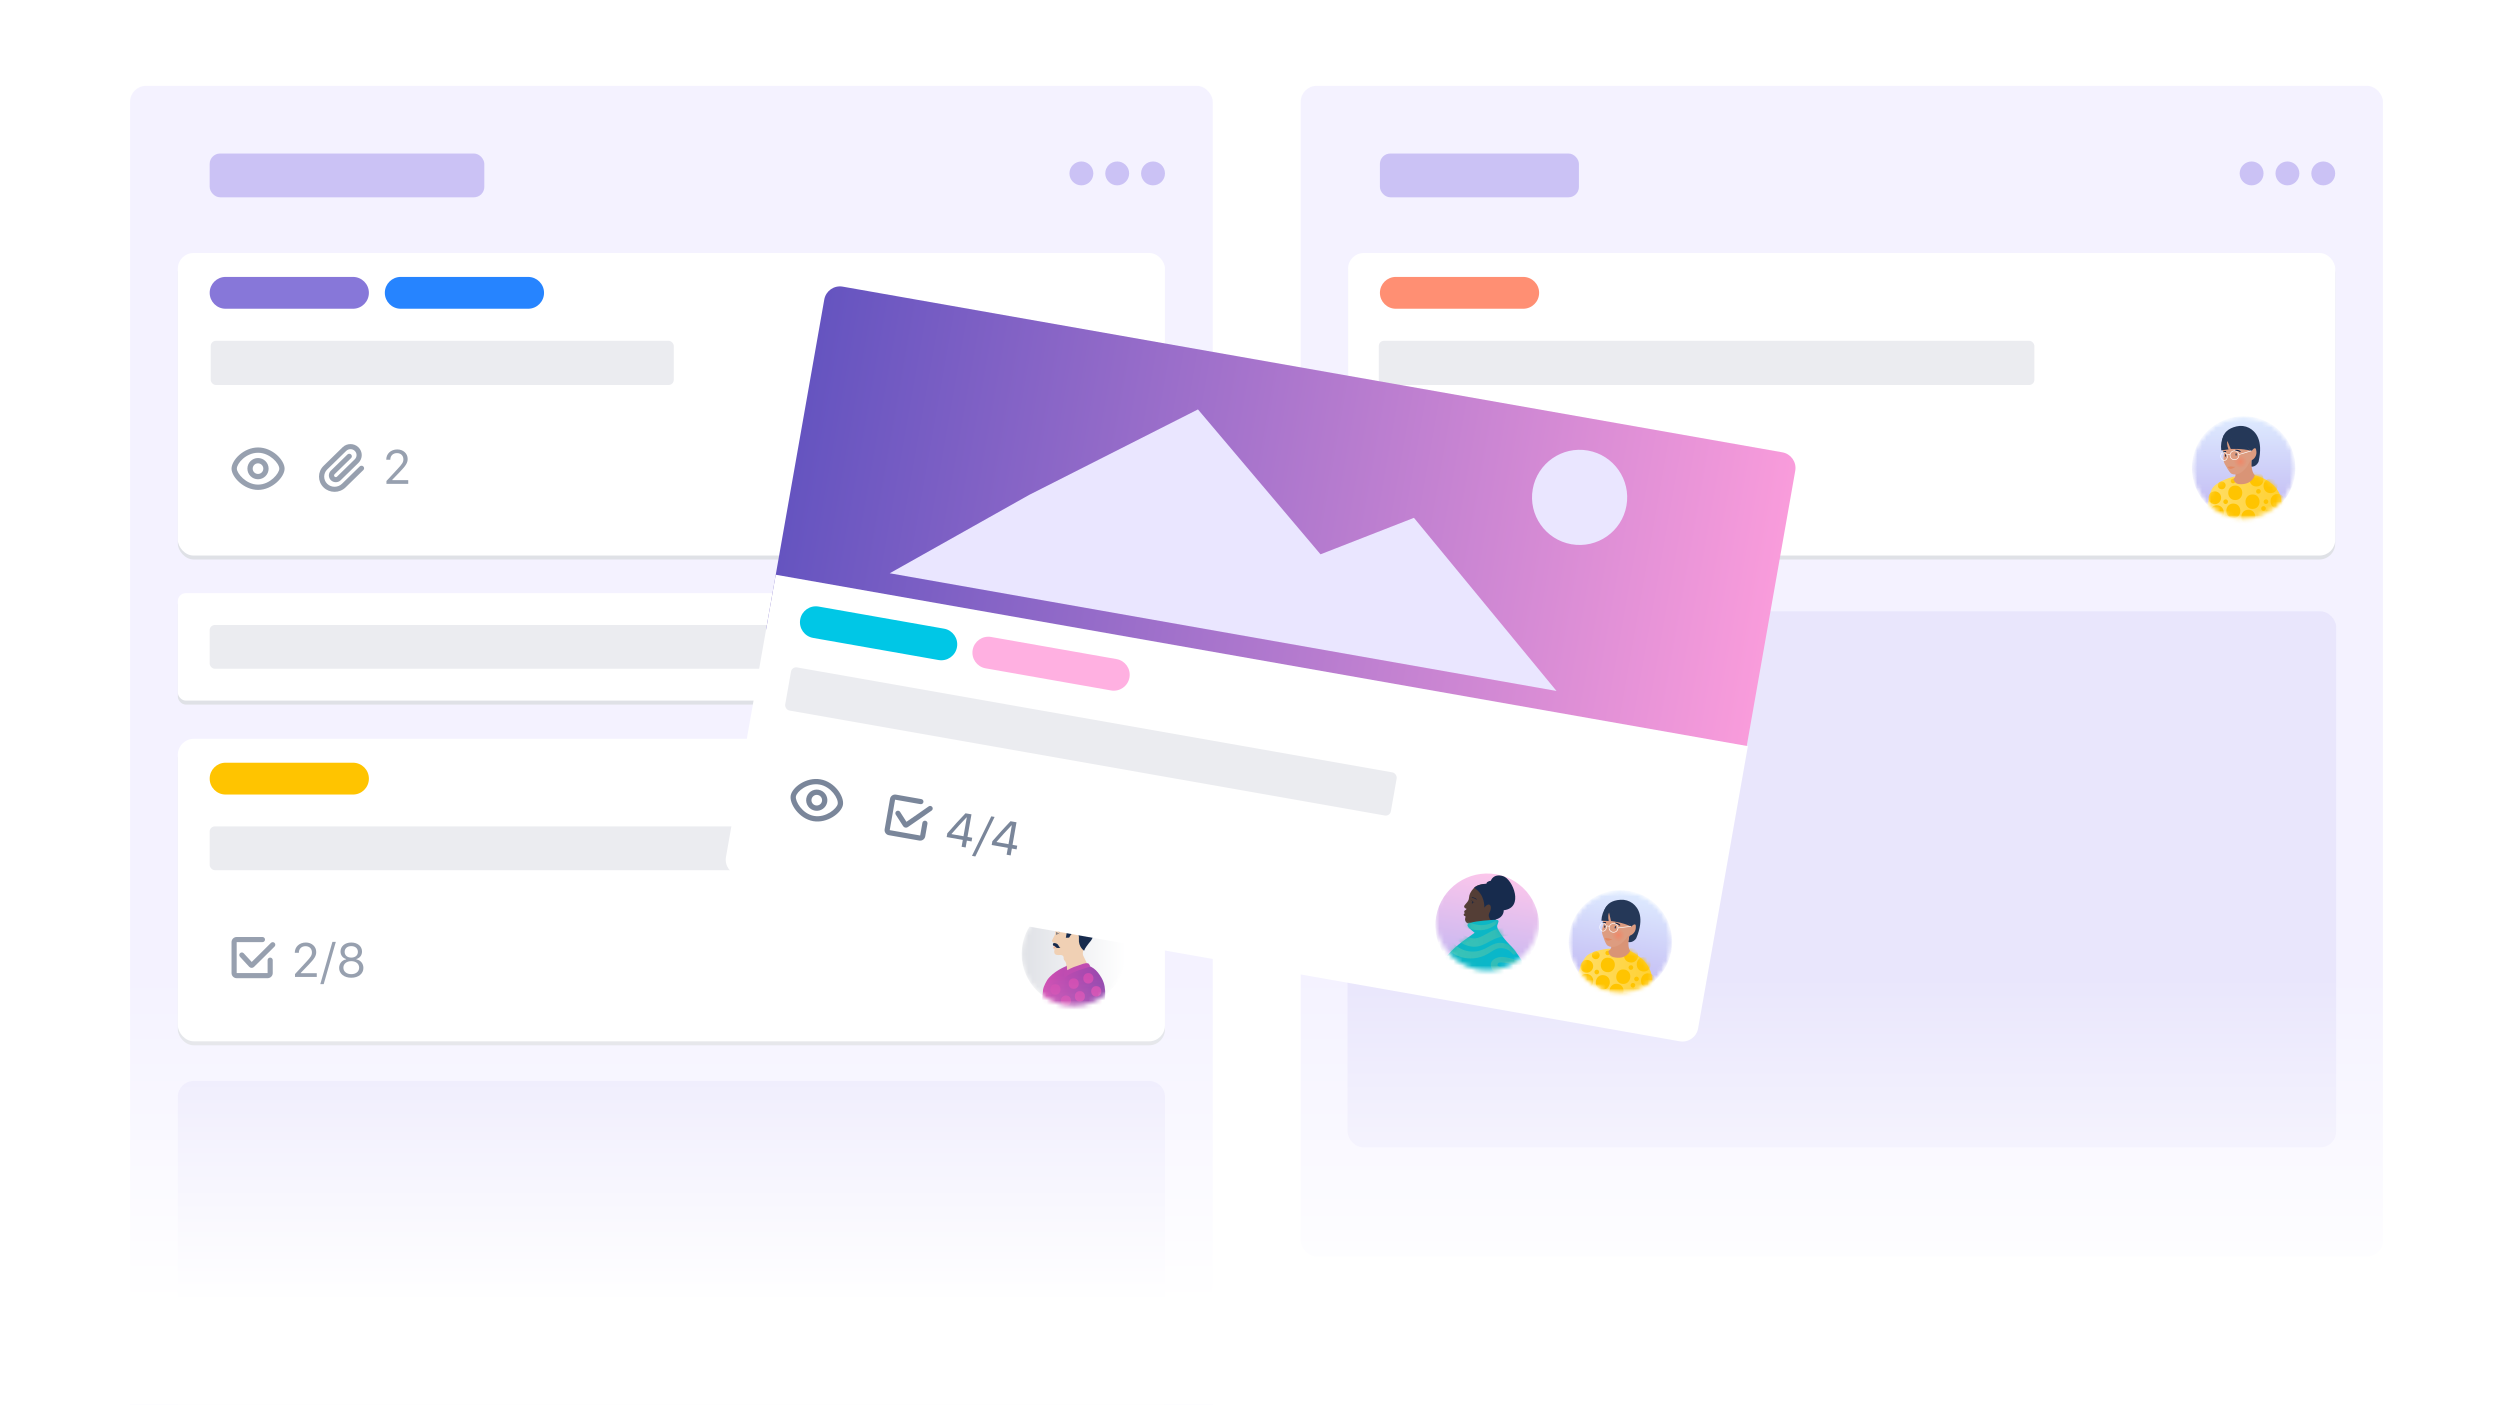 <svg width="541" height="304" viewBox="0 0 541 304" fill="none" xmlns="http://www.w3.org/2000/svg">
<g clip-path="url(#clip0)">
<rect width="540.444" height="304" fill="white"/>
<rect opacity="0.5" x="281.481" y="18.578" width="234.193" height="253.333" rx="3.445" fill="#EAE6FF"/>
<rect x="291.722" y="55.616" width="213.616" height="65.463" rx="3.445" fill="#DFE1E6"/>
<rect x="291.723" y="54.755" width="213.616" height="65.463" rx="3.378" fill="white"/>
<mask id="mask0" mask-type="alpha" maskUnits="userSpaceOnUse" x="474" y="90" width="23" height="23">
<ellipse cx="485.527" cy="101.268" rx="11.198" ry="11.198" fill="url(#paint0_linear)"/>
</mask>
<g mask="url(#mask0)">
</g>
<mask id="mask1" mask-type="alpha" maskUnits="userSpaceOnUse" x="474" y="90" width="23" height="23">
<ellipse cx="485.527" cy="101.268" rx="11.198" ry="11.198" fill="url(#paint1_linear)"/>
</mask>
<g mask="url(#mask1)">
<mask id="mask2" mask-type="alpha" maskUnits="userSpaceOnUse" x="474" y="90" width="23" height="23">
<ellipse cx="485.527" cy="101.268" rx="11.198" ry="11.198" fill="url(#paint2_linear)"/>
</mask>
<g mask="url(#mask2)">
<ellipse cx="485.527" cy="101.268" rx="11.198" ry="11.198" fill="url(#paint3_linear)"/>
<path d="M483.321 103.149C483.321 103.149 480.14 103.954 478.923 105.437C477.706 106.92 477.446 112.101 477.446 112.101L478.501 118.037C478.501 118.037 482.538 120.385 490.242 118.459L493.8 110.131C493.8 110.131 494.855 104.857 487.947 102.815L483.321 103.149Z" fill="url(#paint4_linear)"/>
<mask id="mask3" mask-type="alpha" maskUnits="userSpaceOnUse" x="477" y="102" width="17" height="18">
<path d="M483.321 103.149C483.321 103.149 480.14 103.954 478.923 105.437C477.706 106.92 477.446 112.101 477.446 112.101L478.501 118.037C478.501 118.037 482.538 120.385 490.242 118.459L493.8 110.131C493.8 110.131 494.855 104.857 487.947 102.815L483.321 103.149Z" fill="url(#paint5_linear)"/>
</mask>
<g mask="url(#mask3)">
<path d="M488.303 105.279C486.28 105.279 486.285 102.14 488.303 102.14C490.322 102.14 490.324 105.279 488.303 105.279ZM483.722 103.948C483.698 103.864 483.653 103.787 483.591 103.725L483.496 103.644C483.418 103.6 483.33 103.577 483.241 103.577C483.173 103.573 483.105 103.587 483.045 103.619C482.983 103.641 482.927 103.677 482.882 103.725C482.791 103.822 482.738 103.949 482.735 104.083C482.735 104.127 482.735 104.172 482.751 104.218C482.776 104.302 482.821 104.379 482.882 104.442L482.986 104.52C483.063 104.566 483.151 104.59 483.241 104.589C483.309 104.592 483.377 104.577 483.437 104.545C483.499 104.525 483.555 104.489 483.599 104.442C483.648 104.396 483.684 104.34 483.705 104.277C483.736 104.217 483.75 104.15 483.747 104.083C483.732 104.039 483.728 103.992 483.722 103.948ZM482.119 108.433C482.096 108.348 482.051 108.271 481.988 108.209L481.887 108.129C481.808 108.084 481.72 108.06 481.629 108.059C481.562 108.057 481.495 108.072 481.435 108.104C481.372 108.123 481.316 108.16 481.273 108.209C481.224 108.253 481.188 108.309 481.167 108.372C481.136 108.432 481.121 108.5 481.123 108.568L481.142 108.701C481.165 108.786 481.21 108.864 481.273 108.926L481.374 109.004C481.451 109.05 481.539 109.074 481.629 109.074C481.697 109.076 481.765 109.061 481.825 109.03C481.887 109.009 481.943 108.974 481.988 108.926C482.078 108.828 482.131 108.701 482.138 108.568L482.119 108.433ZM489.213 106.193C489.189 106.108 489.144 106.031 489.082 105.969L488.981 105.891C488.903 105.845 488.814 105.821 488.723 105.821C488.656 105.818 488.588 105.833 488.529 105.866C488.467 105.887 488.411 105.923 488.365 105.969C488.318 106.015 488.283 106.072 488.261 106.133C488.23 106.193 488.214 106.26 488.217 106.328L488.236 106.463C488.259 106.547 488.303 106.624 488.365 106.686C488.4 106.711 488.434 106.739 488.468 106.766C488.546 106.811 488.634 106.834 488.723 106.834C488.791 106.838 488.859 106.823 488.919 106.792C488.981 106.77 489.037 106.734 489.082 106.686C489.13 106.642 489.166 106.586 489.187 106.524C489.219 106.463 489.234 106.396 489.232 106.328L489.213 106.193ZM490.32 109.901C490.297 109.814 490.252 109.735 490.189 109.671L490.086 109.591C490.006 109.547 489.916 109.525 489.824 109.528C489.756 109.525 489.689 109.54 489.628 109.572C489.566 109.593 489.51 109.629 489.466 109.677C489.418 109.722 489.381 109.778 489.36 109.84C489.328 109.9 489.314 109.968 489.318 110.036C489.318 110.08 489.329 110.125 489.335 110.169C489.358 110.254 489.403 110.331 489.466 110.392C489.499 110.42 489.533 110.447 489.569 110.473C489.646 110.519 489.735 110.543 489.824 110.542C489.958 110.535 490.084 110.483 490.183 110.392C490.232 110.349 490.267 110.293 490.286 110.23C490.318 110.17 490.333 110.103 490.331 110.036C490.331 109.99 490.324 109.945 490.32 109.901ZM490.843 108.424C490.82 108.34 490.774 108.263 490.712 108.201L490.609 108.121C490.531 108.076 490.443 108.052 490.354 108.051C490.22 108.058 490.094 108.111 489.995 108.201C489.947 108.245 489.911 108.301 489.892 108.363C489.86 108.424 489.845 108.491 489.848 108.559C489.848 108.604 489.86 108.648 489.864 108.692C489.888 108.777 489.933 108.855 489.995 108.918L490.099 108.996C490.176 109.042 490.264 109.066 490.354 109.066C490.422 109.068 490.49 109.053 490.55 109.021C490.611 108.999 490.667 108.963 490.713 108.917C490.76 108.871 490.795 108.815 490.818 108.753C490.85 108.694 490.865 108.627 490.86 108.559C490.854 108.521 490.85 108.477 490.843 108.433V108.424ZM481.513 104.608L481.387 104.44C481.28 104.339 481.151 104.266 481.009 104.229L480.777 104.186C480.629 104.188 480.483 104.228 480.355 104.302L480.182 104.435C480.081 104.541 480.008 104.671 479.971 104.813C479.935 104.923 479.93 105.04 479.956 105.153C479.96 105.265 479.995 105.375 480.058 105.469C480.131 105.596 480.237 105.701 480.364 105.775H480.387L480.581 105.857C480.719 105.894 480.865 105.894 481.003 105.857L481.195 105.777H481.205C481.277 105.747 481.34 105.7 481.389 105.64C481.54 105.474 481.628 105.261 481.638 105.037C481.635 104.885 481.592 104.737 481.513 104.608ZM480.642 107.528C480.641 107.405 480.607 107.285 480.543 107.18C480.511 107.064 480.45 106.959 480.366 106.874C480.305 106.773 480.221 106.687 480.121 106.625C480.036 106.541 479.93 106.48 479.815 106.448C479.65 106.361 479.464 106.319 479.277 106.328L478.91 106.378L478.579 106.517L478.298 106.728L478.087 107.007C478.041 107.119 477.993 107.218 477.946 107.338C477.889 107.517 477.881 107.708 477.923 107.891C477.92 108.015 477.95 108.139 478.012 108.247C478.066 108.418 478.164 108.571 478.296 108.692L478.324 108.72C478.441 108.848 478.59 108.944 478.756 108.998C478.916 109.082 479.095 109.122 479.275 109.114L479.634 109.066C479.859 109.004 480.064 108.884 480.229 108.72L480.254 108.692C480.326 108.597 480.399 108.504 480.465 108.412L480.604 108.08C480.665 107.903 480.678 107.712 480.642 107.528ZM483.707 105.075C481.686 105.075 481.684 108.215 483.707 108.215C485.73 108.215 485.736 105.075 483.707 105.075ZM487.443 106.996C485.424 106.996 485.42 110.137 487.443 110.137C489.466 110.137 489.474 106.996 487.449 106.996H487.443ZM480.661 114.885C478.64 114.885 478.638 118.024 480.661 118.024C482.684 118.024 482.69 114.885 480.667 114.885H480.661ZM479.71 109.346C477.689 109.346 477.685 112.485 479.71 112.485C481.735 112.485 481.733 109.346 479.71 109.346ZM483.296 108.973C481.277 108.973 481.273 112.112 483.296 112.112C485.319 112.112 485.31 108.973 483.285 108.973H483.296ZM486.445 115.687C484.424 115.687 484.42 118.828 486.445 118.828C488.47 118.828 488.457 115.687 486.434 115.687H486.445ZM484.576 112.734L484.555 112.694C484.516 112.63 484.463 112.576 484.399 112.538C484.335 112.5 484.262 112.48 484.188 112.479C484.114 112.48 484.041 112.501 483.977 112.538C483.913 112.576 483.859 112.63 483.821 112.694L483.8 112.734C483.76 112.805 483.739 112.885 483.739 112.966C483.734 113.028 483.743 113.091 483.764 113.15C483.785 113.209 483.818 113.264 483.861 113.309C483.904 113.355 483.955 113.392 484.013 113.417C484.071 113.442 484.133 113.455 484.195 113.455C484.258 113.455 484.32 113.442 484.378 113.417C484.435 113.392 484.487 113.355 484.53 113.309C484.573 113.264 484.606 113.209 484.627 113.15C484.648 113.091 484.656 113.028 484.652 112.966C484.643 112.884 484.614 112.807 484.566 112.74L484.576 112.734ZM484.108 117.13L484.087 117.09C484.049 117.025 483.996 116.971 483.931 116.934C483.866 116.896 483.794 116.876 483.72 116.875C483.645 116.876 483.573 116.897 483.509 116.934C483.445 116.971 483.391 117.025 483.355 117.09L483.334 117.13C483.292 117.2 483.27 117.28 483.27 117.362C483.27 117.443 483.292 117.522 483.334 117.592C483.372 117.658 483.426 117.713 483.492 117.752C483.557 117.792 483.631 117.814 483.707 117.818C483.828 117.818 483.944 117.77 484.03 117.684C484.116 117.599 484.164 117.483 484.165 117.362C484.166 117.281 484.146 117.201 484.108 117.13ZM482.897 117.807L482.876 117.767C482.838 117.703 482.784 117.649 482.72 117.611C482.656 117.574 482.583 117.553 482.509 117.552C482.435 117.554 482.362 117.574 482.298 117.611C482.235 117.65 482.182 117.703 482.144 117.767L482.123 117.807C482.081 117.877 482.059 117.957 482.06 118.039C482.059 118.12 482.081 118.2 482.123 118.269C482.163 118.338 482.221 118.395 482.29 118.434C482.359 118.474 482.438 118.495 482.517 118.495C482.597 118.495 482.675 118.474 482.744 118.434C482.814 118.395 482.871 118.338 482.912 118.269C482.953 118.2 482.975 118.12 482.975 118.039C482.971 117.956 482.944 117.876 482.897 117.807ZM488.837 111.962C488.555 111.957 488.277 112.03 488.033 112.173C488.177 111.304 487.681 110.31 486.542 110.31C484.521 110.31 484.519 113.449 486.542 113.449C486.824 113.454 487.102 113.381 487.346 113.238C487.202 114.107 487.698 115.101 488.837 115.101C490.858 115.101 490.862 111.962 488.837 111.962ZM491.347 103.581C489.327 103.581 489.324 106.72 491.347 106.72C493.37 106.72 493.37 103.581 491.347 103.581ZM492.864 106.895C490.843 106.895 490.839 110.036 492.864 110.036C494.889 110.036 494.887 106.895 492.864 106.895Z" fill="url(#paint6_linear)"/>
</g>
<path d="M481.047 96.278C481.047 96.278 480.083 93.184 483.987 92.272C484.894 92.051 485.849 92.162 486.681 92.585C488.109 93.331 489.824 95.209 488.757 99.909C488.757 99.909 488.31 101.056 487.124 101.008L487.227 99.109C487.227 99.109 483.707 95.061 481.047 96.278Z" fill="#253858"/>
<path d="M487.227 99.124C487.227 99.124 486.976 101.953 487.94 102.813C487.94 102.813 487.438 104.984 484.553 104.771C484.361 104.757 484.174 104.702 484.005 104.611C483.836 104.519 483.688 104.393 483.572 104.24C483.455 104.087 483.373 103.911 483.329 103.723C483.286 103.536 483.638 103.398 483.676 103.21C483.879 102.803 483.743 102.329 483.513 101.746C483.576 100.527 487.227 99.124 487.227 99.124Z" fill="#D99476"/>
<path d="M481.284 98.083C480.059 96.201 481.706 94.819 481.706 94.819C483.767 94.636 487.248 97.627 487.248 97.627C487.248 97.627 488.197 96.115 488.288 97.737C488.33 98.173 488.218 98.611 487.972 98.974C487.725 99.337 487.359 99.602 486.938 99.724C485.242 103.289 483.134 102.803 482.727 102.397C482.321 101.99 481.872 101.183 481.479 100.476C481.061 99.724 481.136 98.883 481.284 98.083Z" fill="#DD9C80"/>
<path d="M483.767 100.991C483.757 101.039 483.041 100.996 482.931 100.958C482.821 100.919 482.681 100.888 482.56 100.986C482.414 100.933 482.306 100.951 482.306 100.951C482.185 100.995 482.079 101.122 482.079 101.122C482.079 101.122 482.275 101.31 482.336 101.337C482.439 101.382 482.515 101.496 482.785 101.475C483.055 101.454 483.764 101.03 483.767 100.991Z" fill="#E28963"/>
<path d="M481.626 98.85C481.561 98.847 481.51 98.72 481.512 98.566C481.514 98.413 481.569 98.291 481.634 98.294C481.7 98.297 481.751 98.424 481.748 98.578C481.746 98.731 481.692 98.853 481.626 98.85Z" fill="#091E42"/>
<path d="M483.785 97.443C484.128 97.421 484.467 97.51 484.755 97.696" stroke="#091E42" stroke-width="0.228" stroke-linecap="round" stroke-linejoin="round"/>
<path d="M481.105 97.866C481.268 97.758 481.456 97.702 481.641 97.707" stroke="#091E42" stroke-width="0.228" stroke-linecap="round" stroke-linejoin="round"/>
<circle opacity="0.5" cx="484.827" cy="99.891" r="1.422" fill="url(#paint7_radial)"/>
<path d="M481.213 94.184C480.713 95.199 480.527 96.34 480.678 97.462L482.262 97.251C482.262 97.251 481.794 96.306 482.002 95.42L482.741 97.162C482.741 97.162 485.221 97 487.171 97.561L484.612 95.063L482.262 94.709L481.213 94.184Z" fill="#253858"/>
<path d="M482.519 98.388C482.519 98.388 482.112 98.272 482.002 98.415" stroke="white" stroke-width="0.135" stroke-miterlimit="10" stroke-linecap="round"/>
<path d="M484.517 98.362L487.168 97.559" stroke="white" stroke-width="0.135" stroke-miterlimit="10" stroke-linecap="round"/>
<path d="M483.538 99.482C484.068 99.482 484.498 99.053 484.498 98.523C484.498 97.993 484.068 97.563 483.538 97.563C483.008 97.563 482.578 97.993 482.578 98.523C482.578 99.053 483.008 99.482 483.538 99.482Z" stroke="white" stroke-width="0.135" stroke-miterlimit="10" stroke-linecap="round"/>
<path d="M481.413 99.628C481.808 99.567 482.069 99.135 481.996 98.665C481.924 98.194 481.545 97.861 481.15 97.922C480.755 97.984 480.494 98.415 480.566 98.886C480.639 99.356 481.018 99.689 481.413 99.628Z" stroke="white" stroke-width="0.135" stroke-miterlimit="10" stroke-linecap="round"/>
<path d="M483.884 98.624C483.818 98.621 483.767 98.494 483.77 98.34C483.772 98.187 483.826 98.065 483.892 98.068C483.957 98.071 484.008 98.198 484.006 98.352C484.004 98.505 483.949 98.627 483.884 98.624Z" fill="#091E42"/>
</g>
</g>
<path d="M329.622 59.923H302.058C300.156 59.923 298.613 61.465 298.613 63.368C298.613 65.271 300.156 66.814 302.058 66.814H329.622C331.525 66.814 333.067 65.271 333.067 63.368C333.067 61.465 331.525 59.923 329.622 59.923Z" fill="#FF8F73"/>
<path fill-rule="evenodd" clip-rule="evenodd" d="M308.948 104.714C306.343 104.714 304.355 102.268 304.355 101.269C304.355 100.119 306.341 97.823 308.948 97.823C311.462 97.823 313.541 100.105 313.541 101.269C313.541 102.268 311.553 104.714 308.948 104.714ZM308.948 96.675C305.779 96.675 303.206 99.454 303.206 101.269C303.206 103.041 305.834 105.863 308.948 105.863C312.063 105.863 314.69 103.041 314.69 101.269C314.69 99.454 312.118 96.675 308.948 96.675ZM308.936 102.408C308.302 102.408 307.787 101.893 307.787 101.26C307.787 100.627 308.302 100.112 308.936 100.112C309.569 100.112 310.084 100.627 310.084 101.26C310.084 101.893 309.569 102.408 308.936 102.408ZM308.936 98.963C307.669 98.963 306.638 99.993 306.638 101.26C306.638 102.527 307.669 103.557 308.936 103.557C310.202 103.557 311.232 102.527 311.232 101.26C311.232 99.993 310.202 98.963 308.936 98.963Z" fill="#7A869A"/>
<rect x="298.37" y="73.748" width="141.867" height="9.57" rx="1.126" fill="#EBECF0"/>
<path fill-rule="evenodd" clip-rule="evenodd" d="M324.708 96.727C324.092 96.727 323.593 97.227 323.593 97.843V104.53C323.593 105.145 324.092 105.645 324.708 105.645H331.396C332.012 105.645 332.51 105.145 332.51 104.53V101.743C332.51 101.436 332.261 101.187 331.954 101.187C331.645 101.187 331.396 101.436 331.396 101.743V104.53H324.708V97.843H330.281C330.59 97.843 330.838 97.592 330.838 97.285C330.838 96.978 330.59 96.727 330.281 96.727H324.708ZM326.232 100.251C326.023 100.024 325.671 100.01 325.445 100.219C325.218 100.428 325.204 100.781 325.413 101.006L327.426 103.19C327.725 103.484 328.171 103.484 328.448 103.207L328.651 103.008C328.815 102.846 328.999 102.666 329.195 102.472C329.758 101.918 330.321 101.363 330.847 100.843L330.869 100.821C331.802 99.898 332.511 99.193 332.907 98.791C333.123 98.571 333.12 98.219 332.902 98.002C332.682 97.787 332.33 97.788 332.114 98.008C331.721 98.406 331.015 99.109 330.085 100.028L330.063 100.051C329.538 100.569 328.975 101.124 328.413 101.678L327.959 102.125L326.232 100.251Z" fill="#7A869A"/>
<path d="M340.651 105.377H341.539V103.868H342.574V103.055H341.539V98.094H340.222C339.203 99.613 338.087 101.39 337.103 103.04V103.868H340.651V105.377ZM338.032 103C338.824 101.662 339.778 100.158 340.596 98.937H340.656V103.06H338.032V103ZM343.942 106.926L346.566 97.776H345.829L343.205 106.926H343.942ZM349.907 105.548C351.452 105.548 352.532 104.675 352.532 103.429C352.532 102.48 351.931 101.743 351.018 101.571V101.491C351.77 101.284 352.234 100.663 352.234 99.866C352.234 98.73 351.27 97.922 349.907 97.922C348.545 97.922 347.581 98.73 347.581 99.866C347.581 100.658 348.055 101.289 348.797 101.491V101.571C347.884 101.743 347.283 102.48 347.283 103.429C347.283 104.675 348.363 105.548 349.907 105.548ZM349.907 101.188C349.049 101.188 348.474 100.693 348.474 99.951C348.474 99.199 349.044 98.7 349.907 98.7C350.77 98.7 351.341 99.199 351.341 99.951C351.341 100.693 350.765 101.188 349.907 101.188ZM349.907 104.771C348.898 104.771 348.202 104.196 348.202 103.363C348.202 102.53 348.898 101.955 349.907 101.955C350.917 101.955 351.613 102.53 351.613 103.363C351.613 104.196 350.917 104.771 349.907 104.771Z" fill="#7A869A"/>
<rect opacity="0.2" x="291.615" y="132.296" width="213.926" height="115.97" rx="3.378" fill="#C0B6F2"/>
<rect opacity="0.8" x="298.613" y="33.221" width="43.068" height="9.475" rx="2.252" fill="#C0B6F2"/>
<g opacity="0.8">
<circle cx="502.754" cy="37.528" r="2.584" fill="#C0B6F2"/>
<circle cx="495.002" cy="37.528" r="2.584" fill="#C0B6F2"/>
<circle cx="487.249" cy="37.528" r="2.584" fill="#C0B6F2"/>
</g>
<rect opacity="0.5" x="28.148" y="18.578" width="234.288" height="447.904" rx="3.445" fill="#EAE6FF"/>
<path d="M76.384 135.246H48.821C46.918 135.246 45.375 136.789 45.375 138.692C45.375 140.595 46.918 142.137 48.821 142.137H76.384C78.287 142.137 79.829 140.595 79.829 138.692C79.829 136.789 78.287 135.246 76.384 135.246Z" fill="#8777D9"/>
<rect x="38.484" y="129.217" width="213.616" height="23.256" rx="1.723" fill="#DFE1E6"/>
<rect x="38.484" y="128.356" width="213.616" height="23.256" rx="1.723" fill="white"/>
<rect x="45.375" y="135.246" width="124.896" height="9.475" rx="1.126" fill="#EBECF0"/>
<rect opacity="0.8" x="45.375" y="33.221" width="59.433" height="9.475" rx="2.252" fill="#C0B6F2"/>
<g opacity="0.8">
<circle cx="249.516" cy="37.528" r="2.584" fill="#C0B6F2"/>
<circle cx="241.764" cy="37.528" r="2.584" fill="#C0B6F2"/>
<circle cx="234.012" cy="37.528" r="2.584" fill="#C0B6F2"/>
</g>
<rect x="38.484" y="300.24" width="213.616" height="65.463" rx="3.445" fill="#DFE1E6"/>
<path opacity="0.2" d="M38.484 237.361C38.484 235.459 40.027 233.916 41.93 233.916H248.655C250.557 233.916 252.1 235.459 252.1 237.361V311.438H38.484V237.361Z" fill="#C0B6F2"/>
<path d="M38.484 299.379H252.1V361.396C252.1 363.299 250.557 364.842 248.655 364.842H41.93C40.027 364.842 38.484 363.299 38.484 361.396V299.379Z" fill="white"/>
<rect x="38.484" y="160.743" width="213.616" height="65.463" rx="3.445" fill="#DFE1E6"/>
<rect x="38.484" y="159.881" width="213.616" height="65.463" rx="3.445" fill="white"/>
<path fill-rule="evenodd" clip-rule="evenodd" d="M51.219 202.765C50.603 202.765 50.104 203.265 50.104 203.881V210.567C50.104 211.183 50.603 211.683 51.219 211.683H57.907C58.523 211.683 59.021 211.183 59.021 210.567V207.781C59.021 207.474 58.772 207.225 58.465 207.225C58.156 207.225 57.907 207.474 57.907 207.781V210.567H51.219V203.881H56.792C57.101 203.881 57.35 203.63 57.35 203.323C57.35 203.016 57.101 202.765 56.792 202.765H51.219ZM52.743 206.289C52.534 206.062 52.183 206.048 51.956 206.257C51.729 206.465 51.715 206.819 51.924 207.044L53.937 209.228C54.236 209.522 54.683 209.522 54.959 209.245L55.162 209.046C55.327 208.884 55.51 208.704 55.706 208.51C56.269 207.956 56.832 207.401 57.358 206.881L57.38 206.859C58.313 205.936 59.022 205.231 59.419 204.829C59.634 204.609 59.632 204.257 59.413 204.04C59.194 203.825 58.842 203.826 58.625 204.046C58.233 204.444 57.526 205.147 56.596 206.066L56.574 206.089C56.05 206.607 55.486 207.162 54.925 207.716L54.47 208.163L52.743 206.289Z" fill="#97A0AF"/>
<path d="M63.791 206.186H64.669C64.669 205.323 65.25 204.753 66.123 204.753C66.981 204.753 67.501 205.328 67.501 206.1C67.501 206.741 67.228 207.12 66.299 208.124L63.837 210.789V211.415H68.55V210.597H65.098V210.516L66.754 208.806C68.066 207.448 68.429 206.842 68.429 206.004C68.429 204.823 67.455 203.96 66.183 203.96C64.79 203.96 63.791 204.889 63.791 206.186ZM70.049 212.964L72.674 203.814H71.937L69.312 212.964H70.049ZM76.015 211.586C77.559 211.586 78.639 210.713 78.639 209.467C78.639 208.518 78.039 207.781 77.125 207.609V207.529C77.877 207.322 78.341 206.701 78.341 205.904C78.341 204.768 77.378 203.96 76.015 203.96C74.652 203.96 73.688 204.768 73.688 205.904C73.688 206.696 74.163 207.327 74.904 207.529V207.609C73.991 207.781 73.39 208.518 73.39 209.467C73.39 210.713 74.471 211.586 76.015 211.586ZM76.015 207.226C75.157 207.226 74.582 206.731 74.582 205.989C74.582 205.237 75.152 204.738 76.015 204.738C76.878 204.738 77.448 205.237 77.448 205.989C77.448 206.731 76.873 207.226 76.015 207.226ZM76.015 210.809C75.005 210.809 74.309 210.234 74.309 209.401C74.309 208.568 75.005 207.993 76.015 207.993C77.024 207.993 77.721 208.568 77.721 209.401C77.721 210.234 77.024 210.809 76.015 210.809Z" fill="#97A0AF"/>
<mask id="mask4" mask-type="alpha" maskUnits="userSpaceOnUse" x="221" y="195" width="23" height="23">
<path d="M232.318 217.651C238.519 217.651 243.546 212.625 243.546 206.424C243.546 200.224 238.519 195.197 232.318 195.197C226.118 195.197 221.091 200.224 221.091 206.424C221.091 212.625 226.118 217.651 232.318 217.651Z" fill="url(#paint8_linear)"/>
</mask>
<g mask="url(#mask4)">
<path d="M232.318 217.651C238.519 217.651 243.546 212.625 243.546 206.424C243.546 200.224 238.519 195.197 232.318 195.197C226.118 195.197 221.091 200.224 221.091 206.424C221.091 212.625 226.118 217.651 232.318 217.651Z" fill="url(#paint9_linear)"/>
<path d="M230.683 209.096C230.683 209.096 227.899 210.182 226.609 212.084C226.609 212.084 225.775 213.455 225.726 214.189C224.849 227.499 224.064 235.074 224.82 235.43C225.256 235.634 231.793 236.604 236.612 233.157C236.612 233.157 236.898 229.558 236.72 226.538C236.542 223.519 240.884 216.033 238.404 211.676C237.363 209.835 236.265 208.904 234.168 208.688L230.683 209.096Z" fill="url(#paint10_linear)"/>
<path d="M227.253 216.307C228.71 216.307 228.713 218.573 227.253 218.573C225.793 218.573 225.793 216.307 227.253 216.307Z" fill="url(#paint11_linear)"/>
<path d="M225.764 216.42C225.699 216.419 225.632 216.413 225.567 216.404C225.619 215.673 225.669 214.924 225.718 214.158H225.764C227.22 214.155 227.22 216.42 225.764 216.42Z" fill="url(#paint12_linear)"/>
<path d="M237.227 215.66C235.77 215.66 235.767 213.394 237.227 213.394C238.687 213.394 238.687 215.66 237.227 215.66Z" fill="url(#paint13_linear)"/>
<path d="M228.392 215.248C226.935 215.248 226.932 212.983 228.392 212.983C229.852 212.983 229.852 215.248 228.392 215.248Z" fill="url(#paint14_linear)"/>
<path d="M235.517 212.842C234.06 212.842 234.057 210.576 235.517 210.576C236.977 210.576 236.977 212.842 235.517 212.842Z" fill="url(#paint15_linear)"/>
<path d="M239.057 216.591C238.958 217.322 238.82 218.047 238.643 218.764H238.589C237.132 218.764 237.129 216.499 238.589 216.499C238.75 216.496 238.909 216.528 239.057 216.591Z" fill="url(#paint16_linear)"/>
<path d="M233.681 216.737C232.223 216.737 232.221 214.471 233.681 214.471C235.141 214.471 235.141 216.737 233.681 216.737Z" fill="url(#paint17_linear)"/>
<path d="M232.351 211.717C233.808 211.717 233.811 213.982 232.351 213.982C230.891 213.982 230.887 211.717 232.351 211.717Z" fill="url(#paint18_linear)"/>
<path d="M230.672 217.687C229.215 217.687 229.212 215.422 230.672 215.422C232.132 215.422 232.132 217.687 230.672 217.687Z" fill="url(#paint19_linear)"/>
<path d="M235.462 208.96C235.462 208.96 234.709 207.382 234.437 206.851C234.165 206.32 234.338 205.177 235.472 203.727C236.606 202.276 236.514 199.202 234.146 198.042C231.779 196.882 228.388 198.721 228.297 200.993C228.297 200.993 228.521 201.77 228.206 202.448C227.891 203.125 227.515 203.534 227.699 203.757C227.884 203.98 228.107 203.974 228.086 204.164C228.066 204.354 227.838 204.539 228.009 204.718L228.145 204.842C228.145 204.842 227.847 205.043 227.994 205.249C227.994 205.249 228.232 205.301 228.209 205.479C228.185 205.657 227.99 206.108 228.297 206.439C228.604 206.771 229.135 206.659 229.473 206.667C229.811 206.675 230.126 206.787 230.174 207.173C230.153 207.319 230.168 207.47 230.22 207.61C230.272 207.75 230.356 207.876 230.467 207.975C230.856 208.336 230.919 210.359 230.919 210.359C230.919 210.359 234.126 208.945 235.462 208.96Z" fill="#F0D0B4"/>
<path d="M229.189 198.658C229.529 198.115 230.451 197.748 230.908 197.584C234.011 196.39 237.214 199.162 236.568 202.426C236.49 202.873 236.3 203.294 236.014 203.648C235.428 204.341 234.737 205.236 234.601 205.736C234.601 205.736 233.341 204.942 233.474 203.155C233.607 201.368 232.131 201.311 231.353 202.908L230.648 202.934C230.648 202.934 231.077 201.06 230.648 200.716C230.219 200.372 228.596 199.609 229.189 198.658Z" fill="#172B4D"/>
<path opacity="0.46" d="M227.97 204.452C227.945 204.494 227.936 204.545 227.941 204.593C227.948 204.642 227.971 204.689 228.005 204.724L228.141 204.847C228.141 204.847 227.843 205.048 227.99 205.255C228.012 205.26 228.032 205.267 228.053 205.275C228.306 205.104 228.571 204.885 228.571 204.885C228.387 204.72 228.186 204.574 227.97 204.452Z" fill="#FF8F73"/>
<path d="M228.551 201.749C228.551 201.749 228.998 202.021 229.204 202.119" stroke="#091E42" stroke-width="0.061" stroke-linecap="round" stroke-linejoin="round"/>
<path d="M228.704 202.317C228.659 202.317 228.624 202.203 228.628 202.066C228.632 201.927 228.671 201.817 228.718 201.819C228.764 201.819 228.798 201.931 228.794 202.07C228.79 202.208 228.75 202.318 228.704 202.317Z" fill="#091E42"/>
<path d="M228.457 201.151C228.792 201.229 229.091 201.414 229.313 201.677" stroke="#091E42" stroke-width="0.121" stroke-linecap="round" stroke-linejoin="round"/>
<path d="M235.476 208.472C234.778 208.288 233.907 208.763 233.211 208.98C232.948 209.062 232.677 209.153 232.405 209.252C231.905 209.449 231.422 209.684 230.956 209.954L230.767 208.899C230.767 208.899 229.894 211.25 230.403 211.405C230.467 211.413 230.532 211.407 230.592 211.386C230.653 211.365 230.707 211.33 230.751 211.284C232.189 210.084 235.883 209.304 235.947 209.141C235.943 209.139 235.676 208.525 235.476 208.472Z" fill="url(#paint20_linear)"/>
<path d="M228.068 204.071C228.068 204.071 228.794 204.037 229.069 204.614C229.205 204.903 229.341 204.991 229.433 205.021C229.439 205.023 229.442 205.025 229.444 205.029C229.448 205.033 229.45 205.038 229.45 205.043C229.45 205.047 229.448 205.051 229.444 205.055C229.442 205.059 229.439 205.062 229.433 205.065C229.227 205.141 228.722 205.281 228.447 204.945C228.097 204.515 227.971 204.684 227.971 204.684C227.971 204.684 227.627 204.22 228.068 204.071Z" fill="#172B4D"/>
<path d="M235.948 199.317C235.948 199.317 237.804 198.024 238.277 199.822C238.642 201.218 238.169 202.52 236.282 201.656L235.948 199.317Z" fill="#172B4D"/>
</g>
<path d="M76.384 165.05H48.821C46.918 165.05 45.375 166.592 45.375 168.495C45.375 170.398 46.918 171.94 48.821 171.94H76.384C78.287 171.94 79.829 170.398 79.829 168.495C79.829 166.592 78.287 165.05 76.384 165.05Z" fill="#FFC400"/>
<rect x="45.375" y="178.831" width="148.153" height="9.475" rx="1.126" fill="#EBECF0"/>
<rect x="38.484" y="55.616" width="213.616" height="65.463" rx="3.445" fill="#DFE1E6"/>
<rect x="38.484" y="54.755" width="213.616" height="65.463" rx="3.378" fill="white"/>
<path fill-rule="evenodd" clip-rule="evenodd" d="M55.846 104.869C53.241 104.869 51.253 102.422 51.253 101.423C51.253 100.274 53.239 97.978 55.846 97.978C58.36 97.978 60.439 100.26 60.439 101.423C60.439 102.422 58.451 104.869 55.846 104.869ZM55.846 96.83C52.677 96.83 50.104 99.609 50.104 101.423C50.104 103.196 52.732 106.018 55.846 106.018C58.961 106.018 61.588 103.196 61.588 101.423C61.588 99.609 59.016 96.83 55.846 96.83ZM55.834 102.563C55.2 102.563 54.684 102.048 54.684 101.415C54.684 100.782 55.2 100.266 55.834 100.266C56.467 100.266 56.982 100.782 56.982 101.415C56.982 102.048 56.467 102.563 55.834 102.563ZM55.834 99.117C54.566 99.117 53.536 100.148 53.536 101.415C53.536 102.682 54.566 103.712 55.834 103.712C57.1 103.712 58.13 102.682 58.13 101.415C58.13 100.148 57.1 99.117 55.834 99.117Z" fill="#97A0AF"/>
<path d="M76.384 59.923H48.821C46.918 59.923 45.375 61.465 45.375 63.368C45.375 65.271 46.918 66.814 48.821 66.814H76.384C78.287 66.814 79.829 65.271 79.829 63.368C79.829 61.465 78.287 59.923 76.384 59.923Z" fill="#8777D9"/>
<path d="M114.283 59.923H86.72C84.817 59.923 83.275 61.465 83.275 63.368C83.275 65.271 84.817 66.814 86.72 66.814H114.283C116.186 66.814 117.729 65.271 117.729 63.368C117.729 61.465 116.186 59.923 114.283 59.923Z" fill="#2684FF"/>
<path d="M83.581 99.485H84.459C84.459 98.622 85.039 98.051 85.912 98.051C86.77 98.051 87.29 98.627 87.29 99.399C87.29 100.039 87.018 100.418 86.089 101.423L83.626 104.087V104.713H88.34V103.896H84.888V103.815L86.543 102.104C87.856 100.747 88.218 100.14 88.218 99.303C88.218 98.122 87.245 97.259 85.973 97.259C84.58 97.259 83.581 98.188 83.581 99.485Z" fill="#97A0AF"/>
<path fill-rule="evenodd" clip-rule="evenodd" d="M73.995 104.692C73.116 105.551 71.689 105.552 70.812 104.695C69.936 103.839 69.938 102.443 70.813 101.587L74.918 97.577C75.433 97.073 76.259 97.071 76.774 97.575C77.287 98.076 77.288 98.885 76.776 99.386L72.927 103.146C72.783 103.288 72.55 103.287 72.402 103.142C72.253 102.996 72.253 102.77 72.402 102.624L75.979 99.128C76.199 98.914 76.199 98.567 75.979 98.352C75.76 98.138 75.404 98.138 75.184 98.352L71.607 101.847C71.018 102.423 71.02 103.345 71.607 103.919C72.194 104.492 73.138 104.494 73.722 103.923L77.571 100.162C78.522 99.233 78.52 97.728 77.569 96.798C76.614 95.865 75.076 95.868 74.123 96.8L70.018 100.81C68.704 102.095 68.702 104.187 70.017 105.472C71.333 106.758 73.472 106.757 74.79 105.469L78.629 101.717C78.848 101.503 78.848 101.156 78.629 100.941C78.409 100.727 78.053 100.727 77.834 100.941L73.995 104.692Z" fill="#97A0AF"/>
<rect x="45.6" y="73.748" width="100.207" height="9.57" rx="1.126" fill="#EBECF0"/>
<rect x="540.444" y="304" width="540.445" height="92.889" transform="rotate(-180 540.444 304)" fill="url(#paint21_linear)"/>
<g filter="url(#filter0_d)">
<path d="M178.372 61.378C178.702 59.504 180.489 58.253 182.363 58.584L385.698 94.437C387.572 94.767 388.824 96.554 388.493 98.428L375.894 169.881L165.773 132.831L178.372 61.378Z" fill="url(#paint22_linear)"/>
<path d="M167.871 120.929L378.242 158.023L367.472 219.098C367.142 220.972 365.355 222.224 363.481 221.893L159.897 185.996C158.023 185.665 156.772 183.878 157.102 182.004L167.871 120.929Z" fill="white"/>
<path fill-rule="evenodd" clip-rule="evenodd" d="M193.891 168.51C193.284 168.403 192.706 168.808 192.599 169.415L191.438 176C191.331 176.607 191.736 177.185 192.342 177.292L198.929 178.453C199.536 178.56 200.113 178.155 200.219 177.548L200.703 174.804C200.757 174.502 200.555 174.213 200.252 174.16C199.948 174.106 199.66 174.308 199.606 174.611L199.123 177.355L192.536 176.194L193.697 169.608L199.186 170.576C199.49 170.63 199.778 170.426 199.831 170.124C199.885 169.821 199.683 169.531 199.379 169.478L193.891 168.51ZM194.78 172.245C194.614 171.985 194.27 171.91 194.01 172.077C193.751 172.243 193.676 172.588 193.842 172.846L195.446 175.347C195.689 175.688 196.129 175.765 196.449 175.541L196.684 175.38C196.873 175.249 197.085 175.104 197.312 174.946C197.963 174.499 198.614 174.05 199.222 173.629L199.248 173.611C200.327 172.864 201.148 172.293 201.608 171.966C201.858 171.787 201.916 171.44 201.739 171.189C201.56 170.938 201.213 170.879 200.962 171.057C200.506 171.381 199.689 171.951 198.613 172.695L198.587 172.713C197.981 173.132 197.33 173.581 196.681 174.029L196.155 174.39L194.78 172.245Z" fill="#7A869A"/>
<path d="M208.09 179.797L208.965 179.951L209.227 178.465L210.246 178.644L210.387 177.844L209.368 177.665L210.23 172.779L208.933 172.55C207.665 173.869 206.258 175.425 205.002 176.879L204.858 177.694L208.352 178.311L208.09 179.797ZM205.924 177.001C206.936 175.821 208.137 174.506 209.154 173.445L209.214 173.455L208.498 177.516L205.913 177.06L205.924 177.001ZM211.062 181.894L215.235 173.339L214.51 173.211L210.336 181.766L211.062 181.894ZM217.832 181.514L218.707 181.669L218.969 180.183L219.988 180.362L220.129 179.562L219.11 179.382L219.972 174.497L218.674 174.268C217.407 175.587 216 177.143 214.744 178.597L214.6 179.412L218.094 180.028L217.832 181.514ZM215.665 178.719C216.678 177.539 217.878 176.224 218.896 175.163L218.955 175.173L218.239 179.234L215.655 178.778L215.665 178.719Z" fill="#7A869A"/>
<mask id="mask5" mask-type="alpha" maskUnits="userSpaceOnUse" x="339" y="189" width="23" height="23">
<ellipse cx="350.655" cy="200.389" rx="11.198" ry="11.198" transform="rotate(10 350.655 200.389)" fill="url(#paint23_linear)"/>
</mask>
<g mask="url(#mask5)">
</g>
<mask id="mask6" mask-type="alpha" maskUnits="userSpaceOnUse" x="339" y="189" width="23" height="23">
<ellipse cx="350.655" cy="200.389" rx="11.198" ry="11.198" transform="rotate(10 350.655 200.389)" fill="url(#paint24_linear)"/>
</mask>
<g mask="url(#mask6)">
<mask id="mask7" mask-type="alpha" maskUnits="userSpaceOnUse" x="339" y="189" width="23" height="23">
<ellipse cx="350.655" cy="200.389" rx="11.198" ry="11.198" transform="rotate(10 350.655 200.389)" fill="url(#paint25_linear)"/>
</mask>
<g mask="url(#mask7)">
<ellipse cx="350.655" cy="200.389" rx="11.198" ry="11.198" transform="rotate(10 350.655 200.389)" fill="url(#paint26_linear)"/>
<path d="M348.156 201.859C348.156 201.859 344.883 202.1 343.427 203.349C341.971 204.598 340.816 209.655 340.816 209.655L340.824 215.684C340.824 215.684 344.392 218.697 352.313 218.138L357.264 210.555C357.264 210.555 359.218 205.544 352.769 202.334L348.156 201.859Z" fill="url(#paint27_linear)"/>
<mask id="mask8" mask-type="alpha" maskUnits="userSpaceOnUse" x="340" y="201" width="18" height="18">
<path d="M348.156 201.859C348.156 201.859 344.883 202.1 343.427 203.349C341.971 204.598 340.816 209.655 340.816 209.655L340.824 215.684C340.824 215.684 344.392 218.697 352.313 218.138L357.264 210.555C357.264 210.555 359.218 205.544 352.769 202.334L348.156 201.859Z" fill="url(#paint28_linear)"/>
</mask>
<g mask="url(#mask8)">
<path d="M352.693 204.822C350.7 204.471 351.25 201.38 353.238 201.731C355.226 202.082 354.683 205.173 352.693 204.822ZM348.412 202.716C348.403 202.628 348.372 202.545 348.322 202.473L348.242 202.377C348.173 202.32 348.091 202.282 348.002 202.267C347.936 202.251 347.867 202.253 347.802 202.274C347.737 202.285 347.676 202.311 347.624 202.35C347.517 202.43 347.443 202.546 347.416 202.677C347.408 202.721 347.401 202.764 347.409 202.813C347.418 202.9 347.449 202.984 347.499 203.056L347.587 203.151C347.655 203.21 347.738 203.249 347.827 203.264C347.893 203.278 347.963 203.275 348.028 203.254C348.092 203.245 348.153 203.22 348.205 203.181C348.261 203.144 348.306 203.095 348.338 203.037C348.379 202.983 348.405 202.92 348.413 202.853C348.406 202.807 348.41 202.76 348.412 202.716ZM346.054 206.854C346.046 206.766 346.015 206.682 345.964 206.611L345.878 206.514C345.809 206.456 345.726 206.417 345.637 206.401C345.571 206.387 345.502 206.39 345.438 206.411C345.373 206.42 345.311 206.446 345.26 206.487C345.204 206.522 345.159 206.57 345.128 206.628C345.086 206.682 345.06 206.746 345.05 206.814L345.046 206.948C345.053 207.036 345.084 207.121 345.135 207.193L345.221 207.288C345.29 207.346 345.372 207.385 345.461 207.4C345.527 207.415 345.597 207.411 345.662 207.391C345.726 207.382 345.787 207.356 345.84 207.317C345.945 207.236 346.02 207.12 346.049 206.99L346.054 206.854ZM353.429 205.88C353.421 205.792 353.39 205.708 353.339 205.637L353.253 205.542C353.184 205.483 353.101 205.444 353.012 205.429C352.946 205.414 352.877 205.417 352.813 205.439C352.748 205.449 352.687 205.474 352.633 205.512C352.579 205.55 352.535 205.599 352.503 205.656C352.461 205.709 352.434 205.773 352.425 205.84L352.421 205.976C352.428 206.063 352.459 206.146 352.508 206.218C352.539 206.25 352.568 206.282 352.596 206.315C352.665 206.372 352.748 206.411 352.836 206.426C352.902 206.442 352.972 206.439 353.037 206.419C353.101 206.409 353.163 206.383 353.215 206.343C353.27 206.308 353.316 206.259 353.347 206.201C353.388 206.147 353.415 206.083 353.425 206.016L353.429 205.88ZM353.876 209.724C353.869 209.634 353.838 209.549 353.787 209.475L353.699 209.378C353.628 209.321 353.543 209.283 353.453 209.27C353.386 209.256 353.317 209.259 353.252 209.28C353.187 209.289 353.126 209.315 353.073 209.355C353.018 209.391 352.973 209.44 352.941 209.497C352.9 209.551 352.873 209.615 352.866 209.683C352.858 209.726 352.861 209.772 352.859 209.817C352.867 209.904 352.898 209.988 352.949 210.06C352.978 210.092 353.006 210.125 353.037 210.156C353.105 210.215 353.188 210.254 353.276 210.269C353.409 210.286 353.543 210.256 353.656 210.184C353.711 210.149 353.756 210.1 353.786 210.042C353.827 209.989 353.854 209.926 353.863 209.859C353.871 209.813 353.872 209.768 353.876 209.724ZM354.648 208.361C354.639 208.273 354.608 208.19 354.558 208.118L354.47 208.021C354.401 207.963 354.319 207.924 354.23 207.908C354.098 207.891 353.964 207.921 353.851 207.993C353.796 208.028 353.751 208.077 353.721 208.135C353.68 208.189 353.653 208.253 353.644 208.321C353.636 208.364 353.641 208.41 353.637 208.454C353.646 208.542 353.677 208.627 353.727 208.699L353.815 208.794C353.883 208.853 353.966 208.892 354.054 208.907C354.121 208.921 354.19 208.918 354.255 208.898C354.32 208.886 354.381 208.861 354.434 208.823C354.488 208.785 354.533 208.737 354.566 208.68C354.607 208.627 354.633 208.564 354.641 208.496C354.641 208.458 354.645 208.414 354.646 208.369L354.648 208.361ZM346.122 202.982L346.027 202.794C345.939 202.677 345.824 202.583 345.691 202.521L345.47 202.439C345.324 202.415 345.174 202.429 345.035 202.48L344.841 202.581C344.723 202.667 344.629 202.783 344.568 202.916C344.514 203.018 344.488 203.133 344.494 203.248C344.479 203.36 344.494 203.474 344.539 203.577C344.59 203.715 344.675 203.837 344.787 203.932L344.81 203.936L344.987 204.05C345.117 204.111 345.26 204.136 345.402 204.124L345.605 204.078L345.616 204.08C345.692 204.063 345.762 204.028 345.82 203.977C345.998 203.84 346.122 203.645 346.17 203.426C346.194 203.276 346.177 203.123 346.122 202.982ZM344.757 205.706C344.778 205.585 344.765 205.461 344.72 205.346C344.708 205.227 344.666 205.113 344.598 205.014C344.556 204.904 344.489 204.805 344.401 204.727C344.331 204.629 344.238 204.551 344.13 204.499C343.982 204.385 343.807 204.311 343.621 204.287L343.251 204.273L342.901 204.353L342.588 204.512L342.332 204.75C342.267 204.852 342.202 204.941 342.135 205.051C342.048 205.217 342.007 205.404 342.016 205.591C341.991 205.714 342 205.84 342.042 205.958C342.066 206.135 342.136 206.303 342.245 206.446L342.267 206.477C342.361 206.625 342.491 206.745 342.645 206.827C342.787 206.937 342.957 207.008 343.135 207.031L343.497 207.046C343.729 207.024 343.952 206.942 344.143 206.808L344.173 206.786C344.26 206.705 344.349 206.626 344.429 206.546L344.624 206.244C344.715 206.08 344.761 205.894 344.757 205.706ZM348.201 203.822C346.211 203.472 345.664 206.564 347.656 206.916C349.648 207.267 350.2 204.175 348.201 203.822ZM351.547 206.364C349.559 206.013 349.009 209.106 351.001 209.457C352.994 209.808 353.547 206.716 351.553 206.365L351.547 206.364ZM343.498 212.955C341.508 212.605 340.961 215.695 342.953 216.047C344.945 216.398 345.497 213.308 343.504 212.957L343.498 212.955ZM343.523 207.335C341.533 206.984 340.984 210.075 342.978 210.426C344.972 210.778 345.515 207.686 343.523 207.335ZM347.119 207.59C345.131 207.239 344.582 210.33 346.574 210.681C348.567 211.032 349.103 207.94 347.109 207.588L347.119 207.59ZM349.055 214.749C347.065 214.398 346.515 217.491 348.51 217.842C350.504 218.194 351.037 215.099 349.045 214.747L349.055 214.749ZM347.727 211.516L347.714 211.473C347.687 211.404 347.643 211.341 347.587 211.292C347.53 211.245 347.462 211.212 347.389 211.198C347.316 211.186 347.241 211.194 347.171 211.219C347.102 211.246 347.04 211.289 346.991 211.346L346.963 211.382C346.911 211.444 346.876 211.519 346.862 211.599C346.847 211.66 346.845 211.724 346.855 211.786C346.866 211.847 346.889 211.906 346.923 211.959C346.957 212.012 347.002 212.057 347.054 212.091C347.107 212.126 347.165 212.149 347.227 212.16C347.289 212.171 347.352 212.169 347.413 212.154C347.474 212.14 347.532 212.113 347.582 212.075C347.632 212.037 347.674 211.99 347.705 211.935C347.736 211.881 347.755 211.82 347.762 211.758C347.767 211.676 347.752 211.595 347.716 211.521L347.727 211.516ZM346.503 215.764L346.489 215.721C346.464 215.651 346.42 215.588 346.362 215.54C346.306 215.492 346.238 215.46 346.165 215.446C346.092 215.434 346.017 215.442 345.947 215.467C345.877 215.493 345.815 215.537 345.768 215.594L345.74 215.63C345.687 215.692 345.652 215.767 345.638 215.847C345.624 215.927 345.631 216.009 345.66 216.085C345.687 216.156 345.73 216.22 345.788 216.27C345.845 216.32 345.914 216.355 345.989 216.372C346.108 216.393 346.231 216.366 346.33 216.297C346.429 216.228 346.497 216.122 346.519 216.003C346.534 215.923 346.528 215.841 346.503 215.764ZM345.193 216.221L345.179 216.178C345.153 216.108 345.109 216.046 345.052 215.997C344.996 215.949 344.928 215.916 344.855 215.902C344.782 215.891 344.707 215.898 344.637 215.924C344.568 215.951 344.506 215.994 344.458 216.051L344.43 216.086C344.377 216.148 344.342 216.224 344.328 216.304C344.314 216.384 344.321 216.466 344.35 216.541C344.378 216.616 344.425 216.682 344.486 216.733C344.547 216.784 344.621 216.818 344.699 216.832C344.778 216.846 344.859 216.839 344.934 216.812C345.009 216.785 345.075 216.739 345.127 216.678C345.18 216.617 345.216 216.543 345.229 216.463C345.24 216.38 345.227 216.297 345.193 216.221ZM352.058 211.496C351.781 211.443 351.494 211.466 351.23 211.564C351.522 210.733 351.206 209.669 350.084 209.471C348.094 209.12 347.547 212.211 349.539 212.562C349.816 212.616 350.103 212.592 350.367 212.494C350.075 213.325 350.391 214.389 351.513 214.587C353.503 214.938 354.052 211.848 352.058 211.496ZM355.985 203.678C353.995 203.328 353.448 206.418 355.44 206.77C357.432 207.121 357.977 204.03 355.985 203.678ZM356.903 207.205C354.913 206.854 354.364 209.947 356.358 210.299C358.352 210.65 358.895 207.557 356.903 207.205Z" fill="url(#paint29_linear)"/>
</g>
<path d="M347.109 194.698C347.109 194.698 346.697 191.483 350.701 191.264C351.632 191.203 352.554 191.478 353.299 192.039C354.576 193.022 355.939 195.169 354.072 199.612C354.072 199.612 353.432 200.664 352.273 200.411L352.704 198.559C352.704 198.559 349.94 193.961 347.109 194.698Z" fill="#253858"/>
<path d="M352.702 198.574C352.702 198.574 351.963 201.316 352.763 202.331C352.763 202.331 351.892 204.381 349.087 203.67C348.901 203.623 348.726 203.537 348.576 203.418C348.425 203.298 348.302 203.148 348.213 202.977C348.125 202.806 348.074 202.618 348.064 202.426C348.054 202.234 348.425 202.16 348.494 201.98C348.765 201.615 348.714 201.125 348.588 200.511C348.862 199.321 352.702 198.574 352.702 198.574Z" fill="#D99476"/>
<path d="M347.03 196.516C346.15 194.45 348.012 193.376 348.012 193.376C350.074 193.553 352.982 197.103 352.982 197.103C352.982 197.103 354.179 195.778 353.987 197.391C353.953 197.829 353.767 198.241 353.461 198.555C353.155 198.87 352.749 199.067 352.312 199.114C350.023 202.33 348.032 201.486 347.702 201.015C347.372 200.545 347.07 199.671 346.806 198.907C346.525 198.093 346.745 197.279 347.03 196.516Z" fill="#DD9C80"/>
<path d="M348.969 199.811C348.951 199.857 348.254 199.69 348.152 199.633C348.051 199.576 347.918 199.521 347.782 199.597C347.647 199.519 347.538 199.518 347.538 199.518C347.412 199.54 347.284 199.647 347.284 199.647C347.284 199.647 347.444 199.867 347.5 199.904C347.593 199.966 347.649 200.091 347.919 200.117C348.189 200.143 348.96 199.849 348.969 199.811Z" fill="#E28963"/>
<path d="M347.233 197.332C347.17 197.317 347.141 197.183 347.17 197.032C347.199 196.881 347.274 196.771 347.338 196.785C347.401 196.799 347.43 196.933 347.401 197.084C347.372 197.235 347.297 197.346 347.233 197.332Z" fill="#091E42"/>
<path d="M349.604 196.32C349.945 196.358 350.264 196.505 350.515 196.738" stroke="#091E42" stroke-width="0.228" stroke-linecap="round" stroke-linejoin="round"/>
<path d="M346.891 196.272C347.07 196.194 347.265 196.171 347.446 196.208" stroke="#091E42" stroke-width="0.228" stroke-linecap="round" stroke-linejoin="round"/>
<circle opacity="0.5" cx="350.205" cy="198.912" r="1.422" transform="rotate(10 350.205 198.912)" fill="url(#paint30_radial)"/>
<path d="M347.637 192.664C346.968 193.577 346.586 194.668 346.54 195.799L348.137 195.867C348.137 195.867 347.84 194.855 348.199 194.018L348.624 195.862C348.624 195.862 351.095 196.133 352.917 197.024L350.831 194.12L348.578 193.363L347.637 192.664Z" fill="#253858"/>
<path d="M348.193 197.031C348.193 197.031 347.812 196.846 347.679 196.968" stroke="white" stroke-width="0.135" stroke-miterlimit="10" stroke-linecap="round"/>
<path d="M350.165 197.353L352.915 197.022" stroke="white" stroke-width="0.135" stroke-miterlimit="10" stroke-linecap="round"/>
<path d="M349.006 198.286C349.528 198.378 350.026 198.03 350.118 197.507C350.21 196.985 349.862 196.488 349.339 196.396C348.817 196.304 348.32 196.652 348.228 197.174C348.136 197.696 348.484 198.194 349.006 198.286Z" stroke="white" stroke-width="0.135" stroke-miterlimit="10" stroke-linecap="round"/>
<path d="M346.889 198.06C347.288 198.069 347.62 197.689 347.63 197.213C347.64 196.737 347.325 196.343 346.925 196.335C346.526 196.327 346.194 196.706 346.183 197.182C346.173 197.659 346.489 198.052 346.889 198.06Z" stroke="white" stroke-width="0.135" stroke-miterlimit="10" stroke-linecap="round"/>
<path d="M349.496 197.501C349.432 197.486 349.404 197.352 349.432 197.201C349.461 197.051 349.536 196.94 349.6 196.954C349.664 196.969 349.692 197.103 349.663 197.254C349.634 197.405 349.559 197.515 349.496 197.501Z" fill="#091E42"/>
</g>
</g>
<mask id="mask9" mask-type="alpha" maskUnits="userSpaceOnUse" x="310" y="184" width="24" height="23">
<path d="M319.888 206.395C325.994 207.472 331.818 203.394 332.894 197.288C333.971 191.181 329.894 185.358 323.787 184.282C317.681 183.205 311.858 187.282 310.781 193.389C309.704 199.495 313.782 205.318 319.888 206.395Z" fill="url(#paint31_linear)"/>
</mask>
<g mask="url(#mask9)">
<g filter="url(#filter1_dd)">
<path d="M319.888 206.395C325.994 207.472 331.818 203.394 332.894 197.288C333.971 191.181 329.894 185.358 323.787 184.282C317.681 183.205 311.858 187.282 310.781 193.389C309.704 199.495 313.782 205.318 319.888 206.395Z" fill="url(#paint32_linear)"/>
</g>
<path d="M319.065 188.625C319.065 188.625 317.948 189.576 317.887 190.86C317.851 191.63 317.151 192.089 316.889 192.532C316.742 192.778 316.866 193.077 317.377 193.244C317.254 193.402 317.1 193.533 316.924 193.627C316.924 193.627 316.664 194.066 317.09 194.148C317.09 194.148 316.8 194.185 316.751 194.411C316.751 194.411 316.653 194.71 317.021 194.794C317.391 194.878 316.716 195.449 317.265 196.118C317.665 196.602 318.703 196.529 319.094 196.365C319.303 197.24 319.441 198.129 319.508 199.026C319.508 199.026 322.517 200.308 323.61 198.456C323.61 198.456 322.95 197.438 323.37 195.755C323.37 195.755 325.405 193.697 325.745 192.34C326.086 190.983 325.391 188.61 323.509 188.063C321.627 187.515 319.476 188.006 319.065 188.625Z" fill="#543E36"/>
<path d="M318.447 191.407C318.447 191.407 318.82 191.774 318.999 191.915" stroke="#091E42" stroke-width="0.061" stroke-linecap="round" stroke-linejoin="round"/>
<path d="M318.553 192.111C318.508 192.102 318.494 191.985 318.521 191.851C318.549 191.715 318.608 191.612 318.652 191.621C318.697 191.631 318.711 191.748 318.683 191.883C318.657 192.018 318.597 192.121 318.553 192.111Z" fill="#091E42"/>
<path d="M318.542 190.791C318.885 190.809 319.214 190.936 319.479 191.153" stroke="#091E42" stroke-width="0.121" stroke-linecap="round" stroke-linejoin="round"/>
<path d="M318.993 188.682C318.993 188.682 319.823 187.861 321.678 187.79C321.678 187.79 321.55 187.359 322.617 187.142C322.617 187.142 323.118 185.517 325.257 186.152C327.396 186.789 329.875 193.039 325.406 193.529C325.406 193.529 325.511 195.007 323.802 195.486C323.521 195.566 323.334 195.932 323.273 196.256C323.273 196.256 321.623 195.318 322.356 193.969C323.088 192.62 322.24 191.533 321.213 192.984C321.211 192.992 321.426 190.127 318.993 188.682Z" fill="#172B4D"/>
<path d="M311.81 207.323C311.81 207.323 312.42 203.86 313.405 203.068C315.458 200.81 317.299 199.755 319.106 198.411C318.629 197.96 317.228 197.07 317.627 196.557C318.026 196.045 320.636 195.794 322.716 195.642C324.796 195.492 324.299 195.783 324.011 196.794C323.722 197.804 326.337 200.657 326.718 201.017C328.411 202.563 333.337 210.352 333.051 211.734C332.764 213.116 331.564 215.153 323.811 215.421L322.954 213.76C322.511 214.022 322.144 214.21 321.98 214.464C321.385 215.391 321.123 220.268 321.123 220.268C315.383 222.23 309.653 219.241 308.569 218.054C307.483 216.866 311.81 207.323 311.81 207.323ZM325.657 209.548C325.579 210.138 325.427 210.717 325.208 211.271C325.656 211.008 326.138 210.729 326.647 210.445C326.295 210.172 325.962 209.874 325.648 209.557L325.657 209.548Z" fill="url(#paint33_linear)"/>
<mask id="mask10" mask-type="alpha" maskUnits="userSpaceOnUse" x="308" y="195" width="26" height="26">
<path d="M311.81 207.323C311.81 207.323 312.482 204.659 313.574 202.891C315.447 200.877 317.311 199.688 319.106 198.411C318.629 197.96 317.228 197.07 317.627 196.557C318.026 196.045 320.636 195.793 322.716 195.642C324.796 195.492 324.299 195.783 324.011 196.794C323.722 197.804 326.337 200.657 326.718 201.016C328.411 202.563 333.337 210.352 333.051 211.734C332.764 213.116 331.564 215.153 323.811 215.421L322.954 213.76C322.511 214.022 322.144 214.21 321.98 214.464C321.385 215.391 321.123 220.268 321.123 220.268C315.383 222.23 309.653 219.241 308.569 218.054C307.483 216.866 311.81 207.323 311.81 207.323ZM325.657 209.548C325.579 210.138 325.427 210.717 325.208 211.271C325.656 211.008 326.138 210.729 326.647 210.445C326.296 210.171 325.962 209.874 325.648 209.557L325.657 209.548Z" fill="url(#paint34_linear)"/>
</mask>
<g mask="url(#mask10)">
<path d="M326.365 214.131C326.561 214.756 326.797 215.367 327.071 215.962C327.432 216.747 328.647 216.324 328.346 215.49C328.012 214.568 327.501 213.675 327.326 212.708C327.23 212.254 327.258 211.781 327.407 211.342C327.744 210.498 328.298 210.718 328.845 211.163C330.221 212.269 331.185 213.805 331.759 215.446C332.074 216.335 333.416 215.83 333.127 214.939C332.833 214.057 332.425 213.215 331.913 212.438C331.034 210.624 329.489 208.775 327.553 209.321C326.278 209.675 325.898 210.732 325.938 211.942C325.939 212.692 326.084 213.436 326.365 214.131ZM328.375 212.445C328.409 212.379 328.461 212.325 328.524 212.287C328.587 212.252 328.661 212.233 328.733 212.236C328.807 212.241 328.878 212.264 328.938 212.306C328.998 212.35 329.044 212.408 329.072 212.476C329.193 212.742 329.299 213.009 329.39 213.274C329.518 213.567 329.655 213.852 329.814 214.148C330.107 214.692 330.439 215.365 330.022 215.911C329.968 215.973 329.9 216.023 329.824 216.055C329.749 216.089 329.667 216.103 329.583 216.1C329.501 216.096 329.421 216.074 329.348 216.033C329.275 215.993 329.213 215.938 329.166 215.87C328.962 215.618 328.983 215.318 328.9 215.014C328.805 214.715 328.692 214.421 328.561 214.136C328.34 213.615 328.116 213.003 328.367 212.443L328.375 212.445ZM321.806 211.778C321.932 211.494 322.161 211.27 322.446 211.149C323.307 210.832 324.27 211.817 324.701 212.468C325.305 213.379 325.435 214.425 325.333 215.47C325.35 215.999 325.304 216.527 325.196 217.045C325.03 217.84 323.834 217.63 323.952 216.825C324.096 215.927 324.028 215.006 323.756 214.137C323.649 213.822 323.472 213.3 323.251 213.058C322.948 212.722 322.682 212.729 322.488 212.897C322.482 212.935 322.474 212.975 322.467 213.016C322.387 213.946 322.508 214.881 322.82 215.761C323.003 216.33 323.288 216.887 323.41 217.472C323.629 217.903 323.837 218.323 323.996 218.722C324.313 219.522 323.121 219.931 322.764 219.179C321.966 217.511 319.737 213.364 321.796 211.777L321.806 211.778ZM325.301 203.639C327.38 203.854 329.345 204.695 330.935 206.053C331.277 206.343 330.901 206.991 330.491 206.737C328.997 205.814 327.371 205.089 325.608 204.901C325.258 204.864 324.397 204.701 324.172 205.024C323.683 205.73 324.823 205.881 325.13 205.96C326.076 206.203 327.027 206.427 327.97 206.677C330.476 207.311 334.405 208.382 334.897 211.442C335.015 212.182 334 212.457 333.597 211.92C332.932 211.028 332.45 210.212 331.476 209.617C330.436 208.985 329.247 208.65 328.081 208.341C326.914 208.032 325.72 207.778 324.577 207.41C323.85 207.177 323.125 206.82 322.789 206.092C321.992 204.378 323.912 203.507 325.301 203.639ZM311.974 197.237C313.383 197.126 314.561 197.631 315.759 198.32C316.959 199.007 318.263 199.946 319.735 199.531C321.13 199.141 322.281 198.143 323.654 197.696C325.215 197.214 326.865 197.087 328.481 197.323C329.308 197.433 329.139 198.55 328.425 198.693C326.714 199.038 324.926 199.051 323.316 199.796C322.115 200.355 321.027 201.164 319.692 201.38C318.405 201.584 317.189 201.153 316.078 200.526C315.225 200.053 314.338 199.378 313.383 199.087C314.714 201.682 317.588 203.168 320.586 202.162C322.092 201.658 323.161 200.496 324.85 200.585C325.488 200.623 326.111 200.804 326.671 201.118C327.229 201.432 327.711 201.868 328.076 202.393C328.435 202.888 327.683 203.404 327.304 202.936C326.99 202.541 326.589 202.226 326.131 202.016C325.673 201.805 325.173 201.706 324.669 201.724C323.641 201.759 322.907 202.417 322.061 202.913C320.739 203.695 319.209 204.056 317.676 203.945C314.479 203.721 311.872 201.259 311.19 198.187C311.089 197.731 311.55 197.271 311.974 197.237ZM315.069 194.468C316.572 195.142 317.714 196.252 319.387 196.62C320.904 196.954 322.523 196.669 323.728 195.659C324.019 195.418 324.385 195.884 324.149 196.15C321.638 198.989 316.583 198.03 314.378 195.241C314.012 194.786 314.621 194.266 315.069 194.468ZM306.139 212.293C307.048 213.515 308.078 214.641 309.215 215.655C309.718 216.104 310.242 216.53 310.787 216.928C311.003 217.088 311.522 217.516 311.608 217.421C311.668 217.357 311.468 216.722 311.435 216.601C311.004 215.036 308.52 212.12 310.948 210.885C313.015 209.833 315.157 212.873 316.134 214.255C317.852 216.689 319.613 218.935 321.957 220.804C322.347 221.121 321.856 221.681 321.457 221.396C319.222 219.8 317.251 217.863 315.618 215.654C314.791 214.537 313.971 213.357 312.822 212.543C312.472 212.294 311.756 211.765 311.402 212.471C311.279 212.716 311.54 213.165 311.648 213.366C311.944 213.909 312.328 214.402 312.592 214.96C313.043 215.884 313.536 217.21 313.195 218.236C312.827 219.344 311.674 219.447 310.765 218.95C308.388 217.644 306.325 215.437 304.694 213.311C304.001 212.404 305.459 211.381 306.139 212.293ZM314.667 217.454C314.757 217.45 314.846 217.459 314.934 217.479C315.102 217.486 315.266 217.525 315.421 217.592C316.191 217.91 316.749 219.133 317.26 219.749C318.069 220.729 319.007 221.591 319.78 222.595C320.251 223.202 319.406 223.813 318.853 223.438C317.649 222.625 316.712 221.44 315.845 220.289C315.626 219.998 315.413 219.701 315.21 219.403L315.18 219.358C315.372 220.005 315.268 221.115 315.297 221.793C315.346 222.736 313.904 222.879 313.834 221.933C313.764 220.882 312.687 217.51 314.667 217.454ZM306.284 206.482C308.622 206.347 311.117 206.664 313.297 207.554C314.327 207.986 315.273 208.591 316.098 209.343C316.958 210.11 318.787 211.936 319.821 210.416C320.855 208.897 318.687 208.059 317.622 207.636C316.342 207.13 315.04 206.669 313.805 206.039C311.892 205.055 310.243 203.614 309.48 201.566C309.295 201.068 310.063 200.622 310.331 201.118C311.847 203.903 314.89 205.04 317.69 206.1C318.883 206.555 320.334 206.945 321.059 208.089C321.355 208.555 321.508 209.096 321.501 209.648C321.495 210.198 321.329 210.737 321.023 211.195C320.711 211.649 320.273 212.002 319.762 212.208C319.251 212.416 318.691 212.468 318.152 212.359C316.794 212.108 315.864 211.092 314.855 210.255C312.368 208.193 309.229 208.362 306.225 207.889C305.445 207.76 305.485 206.524 306.285 206.477L306.284 206.482Z" fill="url(#paint35_linear)"/>
</g>
</g>
<path d="M204.298 132.6L177.153 127.814C175.279 127.483 173.492 128.735 173.162 130.608C172.831 132.482 174.083 134.269 175.956 134.6L203.101 139.386C204.975 139.717 206.762 138.465 207.092 136.591C207.423 134.717 206.172 132.93 204.298 132.6Z" fill="#00C7E6"/>
<path d="M241.621 139.181L214.477 134.395C212.603 134.064 210.816 135.316 210.485 137.19C210.155 139.064 211.406 140.851 213.28 141.181L240.425 145.967C242.299 146.298 244.086 145.046 244.416 143.173C244.747 141.299 243.495 139.512 241.621 139.181Z" fill="#FFB0E1"/>
<path fill-rule="evenodd" clip-rule="evenodd" d="M176.161 173.121C173.595 172.668 172.062 169.914 172.235 168.93C172.435 167.798 174.789 165.882 177.357 166.335C179.832 166.771 181.484 169.379 181.282 170.525C181.108 171.509 178.726 173.573 176.161 173.121ZM177.557 165.204C174.435 164.654 171.418 166.944 171.103 168.731C170.796 170.476 172.894 173.712 175.961 174.252C179.028 174.793 182.106 172.471 182.413 170.725C182.728 168.938 180.678 165.754 177.557 165.204ZM176.548 170.848C175.924 170.738 175.506 170.141 175.616 169.518C175.726 168.894 176.323 168.476 176.947 168.586C177.571 168.696 177.988 169.293 177.878 169.916C177.768 170.54 177.172 170.958 176.548 170.848ZM177.147 167.455C175.899 167.235 174.705 168.07 174.485 169.318C174.265 170.566 175.101 171.759 176.349 171.979C177.596 172.199 178.789 171.364 179.009 170.116C179.229 168.868 178.394 167.675 177.147 167.455Z" fill="#7A869A"/>
<rect x="171.367" y="140.788" width="133.09" height="9.475" rx="1.126" transform="rotate(10 171.367 140.788)" fill="#EBECF0"/>
</g>
<g style="mix-blend-mode:multiply">
<path d="M259.236 88.598L222.688 107.108L192.533 124.055L336.825 149.522L305.976 112.058L285.76 119.953L259.236 88.598Z" fill="#EAE6FF"/>
<circle cx="341.827" cy="107.634" r="10.297" transform="rotate(10.009 341.827 107.634)" fill="#EAE6FF"/>
</g>
</g>
<defs>
<filter id="filter0_d" x="135.515" y="40.442" width="274.564" height="206.483" filterUnits="userSpaceOnUse" color-interpolation-filters="sRGB">
<feFlood flood-opacity="0" result="BackgroundImageFix"/>
<feColorMatrix in="SourceAlpha" type="matrix" values="0 0 0 0 0 0 0 0 0 0 0 0 0 0 0 0 0 0 127 0"/>
<feOffset dy="3.445"/>
<feGaussianBlur stdDeviation="10.767"/>
<feColorMatrix type="matrix" values="0 0 0 0 0 0 0 0 0 0 0 0 0 0 0 0 0 0 0.15 0"/>
<feBlend mode="normal" in2="BackgroundImageFix" result="effect1_dropShadow"/>
<feBlend mode="normal" in="SourceGraphic" in2="effect1_dropShadow" result="shape"/>
</filter>
<filter id="filter1_dd" x="308.317" y="183.291" width="27.042" height="27.042" filterUnits="userSpaceOnUse" color-interpolation-filters="sRGB">
<feFlood flood-opacity="0" result="BackgroundImageFix"/>
<feColorMatrix in="SourceAlpha" type="matrix" values="0 0 0 0 0 0 0 0 0 0 0 0 0 0 0 0 0 0 127 0"/>
<feOffset/>
<feGaussianBlur stdDeviation="0.041"/>
<feColorMatrix type="matrix" values="0 0 0 0 0.035 0 0 0 0 0.118 0 0 0 0 0.259 0 0 0 0.31 0"/>
<feBlend mode="normal" in2="BackgroundImageFix" result="effect1_dropShadow"/>
<feColorMatrix in="SourceAlpha" type="matrix" values="0 0 0 0 0 0 0 0 0 0 0 0 0 0 0 0 0 0 127 0"/>
<feOffset dy="1.473"/>
<feGaussianBlur stdDeviation="1.146"/>
<feColorMatrix type="matrix" values="0 0 0 0 0.035 0 0 0 0 0.118 0 0 0 0 0.259 0 0 0 0.15 0"/>
<feBlend mode="normal" in2="effect1_dropShadow" result="effect2_dropShadow"/>
<feBlend mode="normal" in="SourceGraphic" in2="effect2_dropShadow" result="shape"/>
</filter>
<linearGradient id="paint0_linear" x1="485.527" y1="112.465" x2="485.527" y2="90.07" gradientUnits="userSpaceOnUse">
<stop stop-color="#C0B6F2"/>
<stop offset="1" stop-color="#DEEBFF"/>
</linearGradient>
<linearGradient id="paint1_linear" x1="485.527" y1="112.465" x2="485.527" y2="90.07" gradientUnits="userSpaceOnUse">
<stop stop-color="#C0B6F2"/>
<stop offset="1" stop-color="#DEEBFF"/>
</linearGradient>
<linearGradient id="paint2_linear" x1="485.527" y1="112.465" x2="485.527" y2="90.07" gradientUnits="userSpaceOnUse">
<stop stop-color="#C0B6F2"/>
<stop offset="1" stop-color="#DEEBFF"/>
</linearGradient>
<linearGradient id="paint3_linear" x1="485.527" y1="112.465" x2="485.527" y2="90.07" gradientUnits="userSpaceOnUse">
<stop stop-color="#C0B6F2"/>
<stop offset="1" stop-color="#DEEBFF"/>
</linearGradient>
<linearGradient id="paint4_linear" x1="542.883" y1="104.191" x2="446.315" y2="115.757" gradientUnits="userSpaceOnUse">
<stop offset="0.35" stop-color="#FFC400"/>
<stop offset="0.9" stop-color="#FFF0B2"/>
</linearGradient>
<linearGradient id="paint5_linear" x1="542.883" y1="104.191" x2="446.315" y2="115.757" gradientUnits="userSpaceOnUse">
<stop offset="0.35" stop-color="#FFC400"/>
<stop offset="0.9" stop-color="#FFF0B2"/>
</linearGradient>
<linearGradient id="paint6_linear" x1="-1566.28" y1="-459.234" x2="3662.62" y2="2693.39" gradientUnits="userSpaceOnUse">
<stop offset="0.35" stop-color="#FFC400"/>
<stop offset="0.9" stop-color="#FFF0B2"/>
</linearGradient>
<radialGradient id="paint7_radial" cx="0" cy="0" r="1" gradientUnits="userSpaceOnUse" gradientTransform="translate(484.827 99.891) rotate(90) scale(1.422)">
<stop stop-color="#FF7452"/>
<stop offset="1" stop-color="#FF7452" stop-opacity="0"/>
</radialGradient>
<linearGradient id="paint8_linear" x1="243.545" y1="206.424" x2="221.091" y2="206.424" gradientUnits="userSpaceOnUse">
<stop stop-color="white"/>
<stop offset="1" stop-color="#DFE1E6"/>
</linearGradient>
<linearGradient id="paint9_linear" x1="243.545" y1="206.424" x2="221.091" y2="206.424" gradientUnits="userSpaceOnUse">
<stop stop-color="white"/>
<stop offset="1" stop-color="#DFE1E6"/>
</linearGradient>
<linearGradient id="paint10_linear" x1="255.02" y1="225.622" x2="219.093" y2="220.049" gradientUnits="userSpaceOnUse">
<stop stop-color="#5243AA"/>
<stop offset="0.14" stop-color="#6044AB"/>
<stop offset="0.4" stop-color="#8547AD"/>
<stop offset="0.76" stop-color="#C04CB1"/>
<stop offset="1" stop-color="#ED50B4"/>
</linearGradient>
<linearGradient id="paint11_linear" x1="569.832" y1="784.516" x2="-9.538" y2="563.166" gradientUnits="userSpaceOnUse">
<stop stop-color="#5243AA"/>
<stop offset="0.14" stop-color="#6044AB"/>
<stop offset="0.4" stop-color="#8547AD"/>
<stop offset="0.76" stop-color="#C04CB1"/>
<stop offset="1" stop-color="#ED50B4"/>
</linearGradient>
<linearGradient id="paint12_linear" x1="433.056" y1="758.899" x2="61.002" y2="675.11" gradientUnits="userSpaceOnUse">
<stop stop-color="#5243AA"/>
<stop offset="0.14" stop-color="#6044AB"/>
<stop offset="0.4" stop-color="#8547AD"/>
<stop offset="0.76" stop-color="#C04CB1"/>
<stop offset="1" stop-color="#ED50B4"/>
</linearGradient>
<linearGradient id="paint13_linear" x1="617.588" y1="682.673" x2="38.22" y2="461.345" gradientUnits="userSpaceOnUse">
<stop stop-color="#5243AA"/>
<stop offset="0.14" stop-color="#6044AB"/>
<stop offset="0.4" stop-color="#8547AD"/>
<stop offset="0.76" stop-color="#C04CB1"/>
<stop offset="1" stop-color="#ED50B4"/>
</linearGradient>
<linearGradient id="paint14_linear" x1="591.789" y1="726.709" x2="12.399" y2="505.38" gradientUnits="userSpaceOnUse">
<stop stop-color="#5243AA"/>
<stop offset="0.14" stop-color="#6044AB"/>
<stop offset="0.4" stop-color="#8547AD"/>
<stop offset="0.76" stop-color="#C04CB1"/>
<stop offset="1" stop-color="#ED50B4"/>
</linearGradient>
<linearGradient id="paint15_linear" x1="627.7" y1="648.954" x2="48.309" y2="427.627" gradientUnits="userSpaceOnUse">
<stop stop-color="#5243AA"/>
<stop offset="0.14" stop-color="#6044AB"/>
<stop offset="0.4" stop-color="#8547AD"/>
<stop offset="0.76" stop-color="#C04CB1"/>
<stop offset="1" stop-color="#ED50B4"/>
</linearGradient>
<linearGradient id="paint16_linear" x1="499.712" y1="722.812" x2="58.572" y2="602.524" gradientUnits="userSpaceOnUse">
<stop stop-color="#5243AA"/>
<stop offset="0.14" stop-color="#6044AB"/>
<stop offset="0.4" stop-color="#8547AD"/>
<stop offset="0.76" stop-color="#C04CB1"/>
<stop offset="1" stop-color="#ED50B4"/>
</linearGradient>
<linearGradient id="paint17_linear" x1="600.383" y1="719.516" x2="21.016" y2="498.187" gradientUnits="userSpaceOnUse">
<stop stop-color="#5243AA"/>
<stop offset="0.14" stop-color="#6044AB"/>
<stop offset="0.4" stop-color="#8547AD"/>
<stop offset="0.76" stop-color="#C04CB1"/>
<stop offset="1" stop-color="#ED50B4"/>
</linearGradient>
<linearGradient id="paint18_linear" x1="611.619" y1="684.594" x2="31.927" y2="462.994" gradientUnits="userSpaceOnUse">
<stop stop-color="#5243AA"/>
<stop offset="0.14" stop-color="#6044AB"/>
<stop offset="0.4" stop-color="#8547AD"/>
<stop offset="0.76" stop-color="#C04CB1"/>
<stop offset="1" stop-color="#ED50B4"/>
</linearGradient>
<linearGradient id="paint19_linear" x1="585.598" y1="751.321" x2="6.208" y2="529.993" gradientUnits="userSpaceOnUse">
<stop stop-color="#5243AA"/>
<stop offset="0.14" stop-color="#6044AB"/>
<stop offset="0.4" stop-color="#8547AD"/>
<stop offset="0.76" stop-color="#C04CB1"/>
<stop offset="1" stop-color="#ED50B4"/>
</linearGradient>
<linearGradient id="paint20_linear" x1="798.948" y1="662.283" x2="14.763" y2="109.951" gradientUnits="userSpaceOnUse">
<stop stop-color="#5243AA"/>
<stop offset="0.14" stop-color="#6044AB"/>
<stop offset="0.4" stop-color="#8547AD"/>
<stop offset="0.76" stop-color="#C04CB1"/>
<stop offset="1" stop-color="#ED50B4"/>
</linearGradient>
<linearGradient id="paint21_linear" x1="810.667" y1="304" x2="810.667" y2="396.889" gradientUnits="userSpaceOnUse">
<stop offset="0.234" stop-color="white"/>
<stop offset="1" stop-color="white" stop-opacity="0"/>
</linearGradient>
<linearGradient id="paint22_linear" x1="172.371" y1="95.408" x2="382.493" y2="132.458" gradientUnits="userSpaceOnUse">
<stop stop-color="#6554C0"/>
<stop offset="1" stop-color="#F99CDB"/>
</linearGradient>
<linearGradient id="paint23_linear" x1="350.655" y1="211.587" x2="350.655" y2="189.192" gradientUnits="userSpaceOnUse">
<stop stop-color="#C0B6F2"/>
<stop offset="1" stop-color="#DEEBFF"/>
</linearGradient>
<linearGradient id="paint24_linear" x1="350.655" y1="211.587" x2="350.655" y2="189.192" gradientUnits="userSpaceOnUse">
<stop stop-color="#C0B6F2"/>
<stop offset="1" stop-color="#DEEBFF"/>
</linearGradient>
<linearGradient id="paint25_linear" x1="350.655" y1="211.587" x2="350.655" y2="189.192" gradientUnits="userSpaceOnUse">
<stop stop-color="#C0B6F2"/>
<stop offset="1" stop-color="#DEEBFF"/>
</linearGradient>
<linearGradient id="paint26_linear" x1="350.655" y1="211.587" x2="350.655" y2="189.192" gradientUnits="userSpaceOnUse">
<stop stop-color="#C0B6F2"/>
<stop offset="1" stop-color="#DEEBFF"/>
</linearGradient>
<linearGradient id="paint27_linear" x1="406.632" y1="213.228" x2="309.523" y2="207.849" gradientUnits="userSpaceOnUse">
<stop offset="0.35" stop-color="#FFC400"/>
<stop offset="0.9" stop-color="#FFF0B2"/>
</linearGradient>
<linearGradient id="paint28_linear" x1="406.632" y1="213.228" x2="309.523" y2="207.849" gradientUnits="userSpaceOnUse">
<stop offset="0.35" stop-color="#FFC400"/>
<stop offset="0.9" stop-color="#FFF0B2"/>
</linearGradient>
<linearGradient id="paint29_linear" x1="-1572.65" y1="-707.889" x2="3029.36" y2="3304.83" gradientUnits="userSpaceOnUse">
<stop offset="0.35" stop-color="#FFC400"/>
<stop offset="0.9" stop-color="#FFF0B2"/>
</linearGradient>
<radialGradient id="paint30_radial" cx="0" cy="0" r="1" gradientUnits="userSpaceOnUse" gradientTransform="translate(350.205 198.912) rotate(90) scale(1.422)">
<stop stop-color="#FF7452"/>
<stop offset="1" stop-color="#FF7452" stop-opacity="0"/>
</radialGradient>
<linearGradient id="paint31_linear" x1="330.789" y1="185.517" x2="314.174" y2="205.388" gradientUnits="userSpaceOnUse">
<stop stop-color="#ED50B4"/>
<stop offset="1" stop-color="#5243AA"/>
</linearGradient>
<linearGradient id="paint32_linear" x1="319.888" y1="206.396" x2="323.787" y2="184.282" gradientUnits="userSpaceOnUse">
<stop stop-color="#C0B6F2"/>
<stop offset="1" stop-color="#FCC6EB"/>
</linearGradient>
<linearGradient id="paint33_linear" x1="250.508" y1="178.262" x2="342.846" y2="218.705" gradientUnits="userSpaceOnUse">
<stop stop-color="#36B37E"/>
<stop offset="0.42" stop-color="#1CB5AA"/>
<stop offset="0.79" stop-color="#08B7CC"/>
<stop offset="1" stop-color="#00B8D9"/>
</linearGradient>
<linearGradient id="paint34_linear" x1="250.508" y1="178.262" x2="342.846" y2="218.705" gradientUnits="userSpaceOnUse">
<stop stop-color="#36B37E"/>
<stop offset="0.42" stop-color="#1CB5AA"/>
<stop offset="0.79" stop-color="#08B7CC"/>
<stop offset="1" stop-color="#00B8D9"/>
</linearGradient>
<linearGradient id="paint35_linear" x1="377.594" y1="198.696" x2="270.157" y2="216.96" gradientUnits="userSpaceOnUse">
<stop stop-color="#008DA6"/>
<stop offset="1" stop-color="#79F2C0" stop-opacity="0.6"/>
</linearGradient>
<clipPath id="clip0">
<rect width="540.444" height="304" fill="white"/>
</clipPath>
</defs>
</svg>
